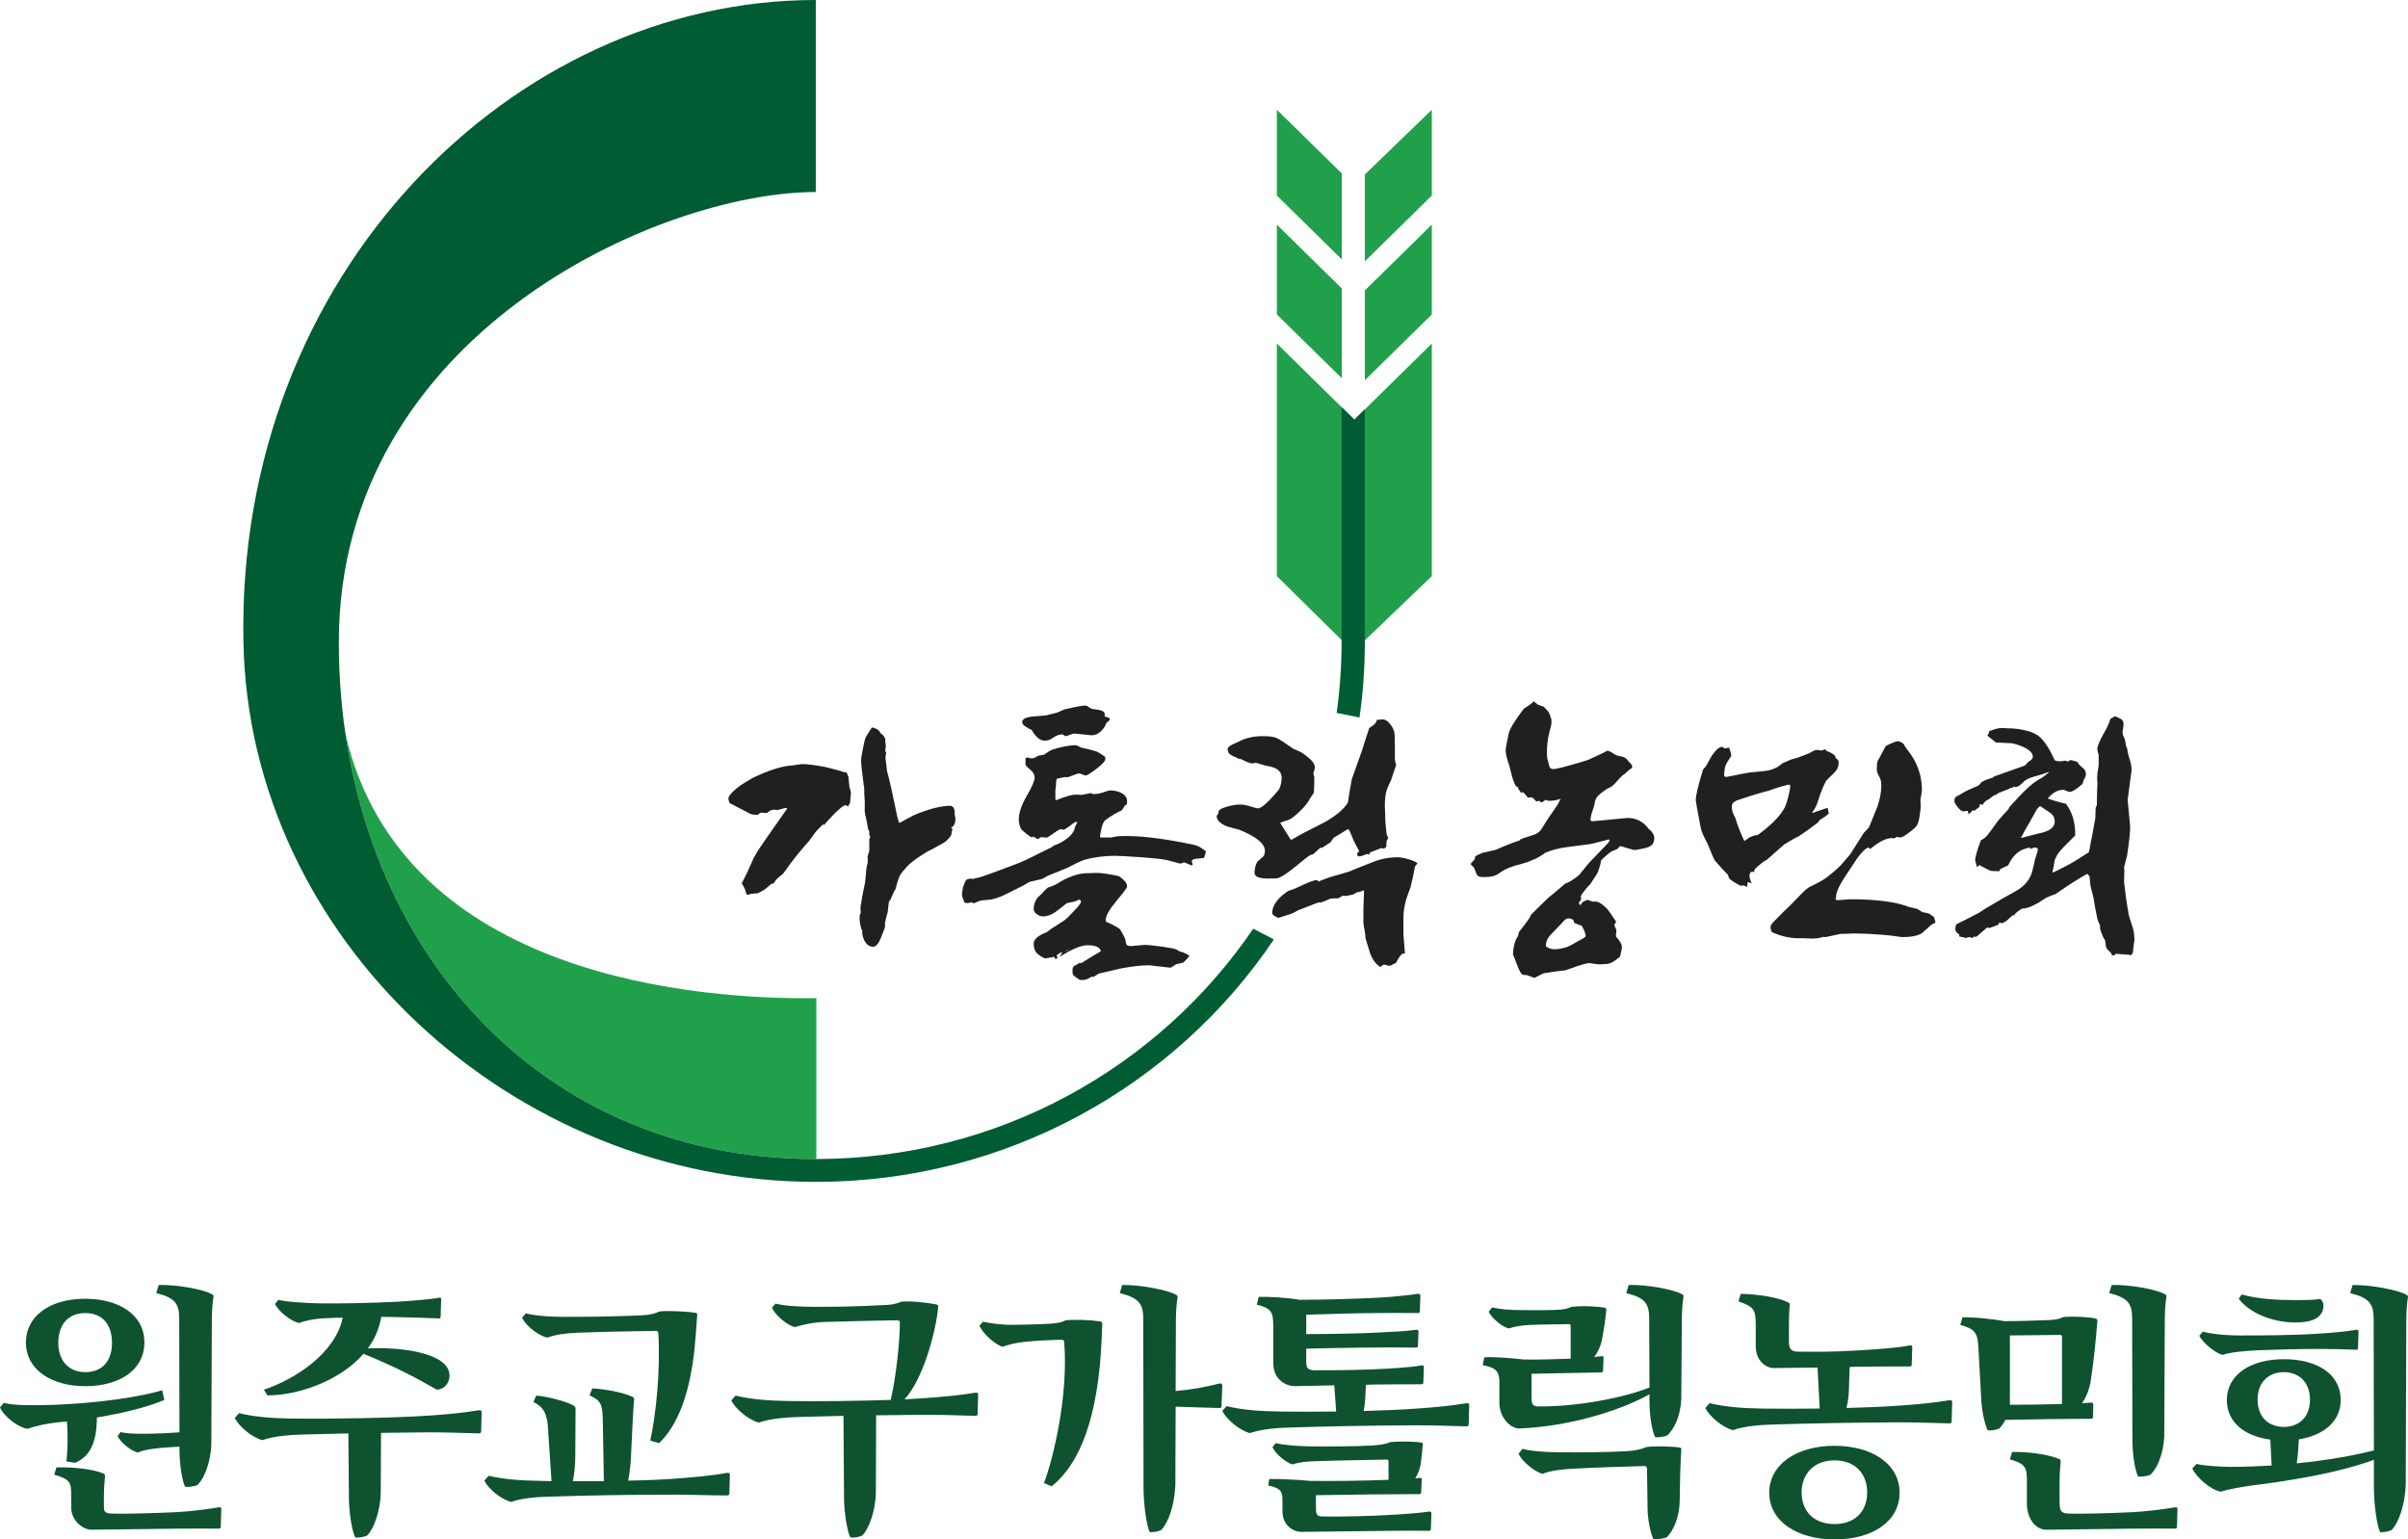 <?xml version="1.0" encoding="utf-8"?>
<!-- Generator: Adobe Illustrator 16.0.0, SVG Export Plug-In . SVG Version: 6.00 Build 0)  -->
<!DOCTYPE svg PUBLIC "-//W3C//DTD SVG 1.1//EN" "http://www.w3.org/Graphics/SVG/1.1/DTD/svg11.dtd">
<svg version="1.1" id="레이어_1" xmlns="http://www.w3.org/2000/svg" xmlns:xlink="http://www.w3.org/1999/xlink" x="0px"
	 y="0px" width="214.183px" height="136.944px" viewBox="0 0 214.183 136.944" enable-background="new 0 0 214.183 136.944"
	 xml:space="preserve">
<g>
	<g>
		<g>
			<path fill="#221F20" d="M84.982,72.798c0,0.45-0.13,0.714-0.382,0.801c0,0.058,0.035,0.079,0.106,0.079
				c0,0.144-0.036,0.349-0.106,0.616c-0.109,0.196-0.273,0.38-0.488,0.559c-0.072,0.071-0.459,0.292-1.166,0.67
				c-0.309,0.142-0.581,0.292-0.815,0.45c-0.833,0.518-1.395,0.98-1.687,1.39c-0.087,0.073-0.2,0.209-0.336,0.415
				c-0.136,0.203-0.284,0.631-0.446,1.294c-0.041,0.052-0.093,0.149-0.165,0.29c-0.072,0.145-0.171,0.365-0.299,0.668
				c-0.035,0.049-0.084,0.119-0.136,0.187c-0.018,0.195-0.053,0.509-0.106,0.933c-0.075,0.234-0.157,0.549-0.247,0.96
				c0.019,0.09,0.019,0.224,0,0.401c-0.124,0.318-0.252,0.639-0.376,0.963c-0.199,0.497-0.425,0.743-0.682,0.743
				c-0.329,0-0.588-0.194-0.788-0.583c-0.146-0.324-0.199-0.615-0.162-0.881c-0.016,0.068-0.063-0.029-0.138-0.293
				c-0.069-0.268-0.106-0.512-0.106-0.727c0-0.154,0.007-0.278,0.029-0.371c0.015-0.033,0.042-0.078,0.077-0.135
				c-0.035-0.315-0.035-0.549,0-0.689c0.075-0.535,0.201-1.208,0.381-2.027c0.021-0.177,0.049-0.447,0.082-0.799
				c0-0.184,0.03-0.41,0.079-0.699c0.059-0.119,0.086-0.299,0.086-0.533c0-0.229-0.021-0.31-0.056-0.238
				c0.056-0.121,0.121-0.313,0.187-0.561c0-0.07,0-0.419,0-1.039c0-0.02,0.017-0.049,0.045-0.093
				c0.025-0.044,0.039-0.089,0.039-0.122c0-0.018-0.014-0.047-0.039-0.092c-0.028-0.049-0.047-0.074-0.068-0.092
				c0.021,0.037,0.023-0.056,0.023-0.271c0-0.018-0.014-0.053-0.049-0.104c-0.038-0.055-0.056-0.09-0.056-0.107
				c-0.035-0.248-0.112-0.626-0.218-1.123c-0.07-0.244-0.1-0.502-0.082-0.771c0-0.424,0-0.631,0-0.615
				c-0.036-0.336-0.055-0.755-0.055-1.246c0-0.021-0.006-0.063-0.028-0.124c-0.019-0.063-0.023-0.112-0.023-0.151
				c-0.147-1.098-0.218-1.784-0.218-2.053c0-0.197,0.054-0.561,0.162-1.103c0.107-0.546,0.188-0.872,0.244-0.976
				c0.057-0.105,0.235-0.4,0.544-0.879c0.183,0.015,0.371,0.085,0.567,0.215c0.035,0.018,0.111,0.111,0.222,0.291
				c0.054,0.036,0.123,0.09,0.202,0.173c0.08,0.077,0.149,0.19,0.199,0.333c0.022,0.016,0.022,0.08,0,0.188l0.058,0.398
				c0,0.055-0.011,0.133-0.025,0.237c-0.017,0.113-0.032,0.193-0.032,0.245c0,0.016,0.016,0.041,0.044,0.074
				c0.025,0.039,0.042,0.064,0.042,0.084c0,0.035-0.017,0.119-0.042,0.254c-0.028,0.133-0.028,0.224-0.012,0.281
				c0.032,0.264,0.082,0.63,0.131,1.092c0.094,0.32,0.21,0.809,0.359,1.457c0.142,0.645,0.277,1.283,0.405,1.904
				c0.162,0.836,0.28,1.254,0.351,1.254c0.021,0,0.25-0.125,0.693-0.377c0.442-0.247,0.776-0.403,0.991-0.477
				c1.155-0.443,2.107-0.666,2.85-0.666c0.054,0,0.146,0.055,0.273,0.16c0.014,0.072,0.051,0.168,0.106,0.295
				c-0.017-0.056-0.023,0.003-0.023,0.188c0,0.051,0.012,0.141,0.038,0.265C84.969,72.711,84.982,72.781,84.982,72.798z
				 M75.695,70.563c0-0.146-0.023,0.114-0.079,0.77c0,0.109-0.074,0.25-0.22,0.428c-0.051-0.088-0.114-0.135-0.188-0.135
				c-0.161,0-0.521,0.287-1.085,0.855c-0.471,0.497-0.74,0.797-0.814,0.906l-0.082-0.056c-0.107,0.075-0.335,0.296-0.677,0.669
				c-0.128,0.197-0.331,0.471-0.6,0.826c-0.813,0.908-1.51,1.775-2.088,2.613c-0.129,0.197-0.252,0.338-0.368,0.415
				c-0.113,0.079-0.271,0.22-0.473,0.417c-0.056,0.087-0.128,0.189-0.221,0.318c-0.054,0.016-0.124,0.035-0.218,0.053
				c-0.107,0.107-0.294,0.264-0.566,0.48c-0.182,0.12-0.388,0.238-0.623,0.344c-0.146,0-0.368,0.021-0.651,0.057
				c-0.021,0-0.049,0.008-0.082,0.041c-0.041,0.023-0.072,0.035-0.107,0.035c-0.093,0-0.158-0.047-0.191-0.145
				c-0.037-0.098-0.072-0.227-0.111-0.384c-0.2-0.394-0.297-0.554-0.297-0.481c0,0.053,0.199-0.34,0.6-1.175
				c0.12-0.284,0.285-0.649,0.485-1.097c0.092-0.158,0.215-0.369,0.367-0.623c0.153-0.26,1.028-1.52,2.618-3.779
				c-0.042-0.035-0.091-0.051-0.161-0.051c-0.019,0-0.134,0.037-0.339,0.096c-0.209,0.061-0.319,0.092-0.341,0.092
				c-0.037,0-0.079,0-0.137,0c-0.07-0.016-0.117-0.029-0.134-0.029c-0.217,0-0.385,0.055-0.502,0.148
				c-0.118,0.1-0.193,0.15-0.232,0.15c-0.019,0-0.065,0-0.136,0c-0.091-0.021-0.153-0.028-0.188-0.028
				c-0.147,0-0.234,0.007-0.258,0.028c-0.025,0.018-0.1,0.07-0.202,0.158c-0.019,0-0.05,0-0.082,0c-0.235,0-0.41-0.018-0.518-0.056
				c-0.416-0.214-1.05-0.544-1.899-0.983c-0.075-0.201-0.109-0.33-0.109-0.401c0-0.16,0.16-0.392,0.487-0.696
				c0.272-0.249,0.504-0.429,0.695-0.545c0.188-0.113,0.499-0.307,0.934-0.574c1.395-0.675,2.533-1.047,3.421-1.12
				c0.089,0,0.293-0.026,0.6-0.081c0.25-0.035,0.395-0.051,0.436-0.051c0.359,0,0.846,0.051,1.464,0.156
				c0.396,0.053,0.774,0.138,1.137,0.241c0.891,0.234,1.267,0.347,1.143,0.347c0.035,0,0.07-0.006,0.107-0.024
				c0.035,0,0.063,0,0.08,0c0.037,0.089,0.093,0.221,0.167,0.397c0.017,0.234,0.055,0.563,0.105,0.988
				c0.021,0.017,0.044,0.094,0.082,0.229C75.677,70.436,75.695,70.525,75.695,70.563z"/>
			<path fill="#221F20" d="M95.18,84.401c-0.144,0.057-0.319,0.153-0.518,0.298C94.79,84.646,94.961,84.546,95.18,84.401z
				 M105.79,85.016c-0.071,0.147-0.254,0.351-0.541,0.615c-0.147,0.037-0.336,0.076-0.569,0.133c-0.054,0-0.154,0.049-0.301,0.161
				c-0.146,0.104-0.236,0.16-0.267,0.16c-0.041,0-0.353-0.038-0.939-0.107c-0.587-0.072-0.899-0.108-0.938-0.108
				c-0.343,0-0.693,0.016-1.058,0.056c-0.436,0.053-0.905,0.122-1.413,0.21c-0.433,0.104-1.083,0.26-1.953,0.454
				c-0.052,0-0.157,0.056-0.311,0.161c-0.156,0.105-0.241,0.16-0.259,0.16c-0.035,0-0.054-0.01-0.054-0.027h-0.055
				c-0.039,0-0.137,0.049-0.296,0.146c-0.166,0.098-0.341,0.146-0.519,0.146c-0.146,0-0.229,0-0.246,0
				c-0.234-0.124-0.444-0.275-0.623-0.453c-0.036-0.035-0.054-0.168-0.054-0.398c0-0.217,0.054-0.347,0.162-0.399
				c0.11-0.056,0.245-0.131,0.409-0.243c0.053,0,0.135-0.008,0.242-0.023c0.379-0.248,0.95-0.596,1.711-1.04
				c-0.07-0.356-0.474-0.533-1.199-0.533c-0.559,0-1.382,0.345-2.469,1.038c0.058-0.09,0.138-0.23,0.251-0.424
				c-0.165,0.031-0.341,0.131-0.518,0.293c-0.019,0.035,0.005,0.086,0.079,0.156c0,0.107-0.074,0.164-0.219,0.164
				c0-0.022-0.002-0.057-0.012-0.106c-0.012-0.058-0.044-0.083-0.096-0.083c-0.035,0-0.156,0.02-0.364,0.066
				c-0.21,0.045-0.329,0.066-0.369,0.066c-0.107,0-0.313-0.107-0.61-0.32c-0.301-0.213-0.449-0.541-0.449-0.989
				c0-0.388,0.383-0.726,1.142-1.015c0.124-0.086,0.308-0.218,0.542-0.393c0.217-0.127,0.553-0.342,1.008-0.645
				c0.124-0.07,0.388-0.316,0.788-0.746c0.483-0.497,0.73-0.81,0.73-0.935c0-0.12-0.083-0.185-0.247-0.185
				c0.059,0-0.033,0.049-0.271,0.158c-0.178,0.037-0.434,0.093-0.759,0.159c-0.182,0.161-0.482,0.397-0.894,0.71
				c-0.418,0.309-0.823,0.464-1.223,0.464c-0.18,0-0.364-0.062-0.544-0.198c-0.18-0.133-0.273-0.292-0.273-0.468
				c0-0.374,0.12-0.714,0.354-1.012c0.107-0.091,0.254-0.226,0.436-0.401c0.075-0.124,0.229-0.286,0.46-0.478
				c0.146-0.042,0.38-0.129,0.709-0.271c1.1-0.711,2.077-1.048,2.934-1.014c0.069,0,0.206-0.008,0.404-0.023c0.2,0,0.317,0,0.354,0
				c0.378,0,0.994,0.089,1.847,0.265c0.128,0.032,0.316,0.177,0.568,0.427c0.164,0.162,0.243,0.338,0.243,0.532
				c0,0.088-0.314,0.511-0.947,1.269c-0.635,0.755-0.952,1.317-0.952,1.693c0,0.105,0.028,0.168,0.082,0.186
				c0.269,0.093,0.651,0.285,1.139,0.592c0.072,0.066,0.219,0.313,0.436,0.741c0.055,0.089,0.108,0.298,0.164,0.615
				c0.037,0.127,0.189,0.188,0.46,0.188c0.037,0,0.23-0.021,0.583-0.057c0.353-0.033,0.548-0.049,0.583-0.049
				c0.271,0,0.772,0.049,1.496,0.146s1.165,0.183,1.33,0.254c0.07,0.048,0.18,0.116,0.322,0.188
				C105.17,84.679,105.449,84.801,105.79,85.016z M98.706,64.047c-0.075,0.075-0.175,0.164-0.296,0.27
				c-0.04,0.068-0.092,0.184-0.164,0.345c-0.326,0.496-0.716,0.747-1.167,0.747c-0.036,0-0.3-0.025-0.776-0.08
				c-0.479-0.053-0.735-0.079-0.772-0.079c-0.035,0-0.156,0.041-0.364,0.12c-0.21,0.078-0.334,0.118-0.369,0.118
				c-0.036,0-0.088-0.023-0.16-0.079c-0.075-0.052-0.129-0.08-0.163-0.08c-0.257,0-0.539,0.107-0.845,0.318
				c-0.196,0.162-0.435,0.24-0.705,0.24c-0.415,0-0.806-0.318-1.167-0.959c-0.109-0.032-0.275-0.124-0.504-0.267
				c-0.224-0.139-0.336-0.282-0.336-0.425c0-0.283,0.359-0.457,1.083-0.51c0.724-0.051,1.087-0.082,1.087-0.091
				c0-0.012,0.299-0.089,0.898-0.227c0.146-0.071,0.369-0.169,0.677-0.294c0.959-0.232,1.575-0.348,1.846-0.348
				c0.107,0,0.21,0.037,0.296,0.108c0.092,0.069,0.192,0.13,0.304,0.186c0.017,0,0.217,0.026,0.595,0.082
				c0.271,0.05,0.439,0.13,0.5,0.224c0.063,0.101,0.079,0.22,0.044,0.359c0.089,0.037,0.243,0.09,0.46,0.161V64.047z
				 M107.258,75.734c0,0.089-0.054,0.279-0.165,0.584c-0.252,0.02-0.551,0.059-0.894,0.107c-0.054,0.015-0.124,0.07-0.217,0.16
				c0-0.02,0.029,0.063,0.081,0.238c0.035,0.109,0.021,0.162-0.052,0.162c-0.035,0-0.151-0.044-0.345-0.135
				c-0.188-0.086-0.297-0.131-0.337-0.131c-0.036,0-0.095,0.016-0.175,0.055c-0.083,0.035-0.144,0.049-0.173,0.049
				c-0.022,0-0.221-0.049-0.604-0.158c-0.432-0.127-0.742-0.193-0.922-0.213c-0.107-0.033-0.73-0.099-1.872-0.189
				c-1.231-0.086-2.034-0.133-2.419-0.133c-0.937,0-1.835,0.118-2.684,0.348c-0.29,0.093-0.823,0.34-1.604,0.747
				c-0.382,0.161-0.951,0.394-1.71,0.695c-0.107,0.071-0.264,0.162-0.464,0.268l-1.137,0.264c-0.127,0.072-0.309,0.181-0.546,0.321
				c-0.504,0.25-1.021,0.512-1.545,0.773c-0.6,0.302-1.142,0.473-1.627,0.508c-0.311,0.018-0.548,0.045-0.705,0.078
				c-0.054,0.02-0.149,0.059-0.276,0.119c-0.125,0.063-0.206,0.095-0.243,0.095c-0.035,0-0.075-0.012-0.121-0.04
				c-0.048-0.026-0.085-0.037-0.12-0.037c-0.036,0-0.093,0.011-0.165,0.037c-0.07,0.028-0.138,0.04-0.188,0.04
				c0.051,0-0.026-0.017-0.245-0.055c-0.021-0.067-0.061-0.187-0.124-0.343c-0.063-0.162-0.092-0.26-0.092-0.295
				c0-0.178,0.023-0.42,0.08-0.719c0.054-0.127,0.126-0.303,0.219-0.535c0.052-0.162,0.241-0.241,0.57-0.241
				c0.035,0,0.053,0.013,0.053,0.029s0.013,0.026,0.054,0.026c-0.106,0,0.07-0.056,0.546-0.162c0.248-0.053,1.335-0.441,3.256-1.174
				c0.522-0.192,1.246-0.53,2.17-1.012c0.474-0.232,0.823-0.399,1.057-0.513c0.04-0.028,0.084-0.079,0.141-0.131
				c0.411-0.121,0.801-0.327,1.164-0.612c0.451-0.332,0.698-0.684,0.733-1.037c0.056-0.106,0.126-0.252,0.215-0.426
				c-0.019-0.02-0.062-0.029-0.132-0.029c-0.058,0-0.232,0.115-0.529,0.346c-0.303,0.232-0.497,0.348-0.586,0.348
				c-0.035,0-0.069-0.012-0.096-0.025c-0.023-0.021-0.058-0.029-0.095-0.029c-0.108,0-0.337,0.125-0.675,0.371
				c-0.183,0.124-0.364,0.252-0.546,0.375c-0.017,0-0.101,0-0.245,0c-0.037,0-0.091-0.007-0.161-0.025c-0.074,0-0.129,0-0.159,0
				c-0.039,0-0.093,0.025-0.153,0.08c-0.063,0.054-0.114,0.082-0.151,0.082c-0.033,0-0.099-0.039-0.188-0.109
				c-0.095-0.072-0.153-0.105-0.193-0.105c-0.03,0-0.056,0.008-0.067,0.027c-0.008,0.018-0.032,0.025-0.067,0.025
				c-0.07,0-0.236-0.107-0.502-0.32c-0.259-0.215-0.411-0.346-0.45-0.4c-0.143-0.283-0.213-0.566-0.213-0.853
				c0-0.583,0.235-1.286,0.705-2.097c0.471-0.805,0.704-1.352,0.704-1.639c0-0.266-0.133-0.507-0.405-0.721
				c-0.271-0.211-0.406-0.363-0.406-0.45v-0.538c0.07-0.053,0.124-0.079,0.159-0.079c0.041,0,0.091,0.015,0.165,0.044
				c0.075,0.023,0.126,0.035,0.161,0.035c0.187,0,0.333-0.035,0.45-0.119c0.117-0.08,0.194-0.121,0.23-0.121
				c0.107-0.018,0.26-0.041,0.463-0.078c0.126-0.09,0.317-0.213,0.566-0.371c0.109-0.057,0.257-0.11,0.435-0.16
				c0.765-0.217,1.374-0.322,1.85-0.322c0.035,0,0.117,0.032,0.255,0.105c0.136,0.07,0.238,0.117,0.313,0.133
				c0.287,0.053,0.69,0.152,1.195,0.295c0.161,0.051,0.408,0.199,0.732,0.424c0.091,0.058,0.135,0.136,0.135,0.246
				c0,0.193-0.261,0.492-0.788,0.889c-0.522,0.4-0.848,0.605-0.973,0.605c-0.038,0-0.138-0.033-0.302-0.102
				c-0.161-0.057-0.261-0.086-0.296-0.086c-0.037,0-0.211,0.053-0.518,0.17c-0.307,0.115-0.479,0.176-0.515,0.176
				c-0.037,0-0.061,0-0.083,0c-0.02-0.021-0.043-0.025-0.082-0.025c-0.037,0-0.145,0.02-0.324,0.063
				c-0.182,0.05-0.319,0.07-0.406,0.07c-0.072,0.055-0.111,0.25-0.111,0.585c0,0.035-0.008,0.116-0.024,0.241
				c-0.022,0.121-0.029,0.195-0.029,0.214v0.826c0.022,0.036,0.054,0.052,0.111,0.052c0.775-0.314,1.337-0.479,1.683-0.479
				c0.033,0,0.128,0,0.271,0c0.146,0.018,0.224,0.023,0.242,0.023c0.038,0,0.173-0.023,0.407-0.076
				c0.235-0.057,0.371-0.084,0.408-0.084c0.019,0,0.058,0.016,0.123,0.042c0.061,0.028,0.104,0.042,0.122,0.042
				c0.326,0,0.629-0.057,0.911-0.162c0.276-0.104,0.493-0.161,0.635-0.161c0.364,0,0.696,0.086,1.006,0.255
				c0.306,0.17,0.46,0.406,0.46,0.707c0,0.161-0.019,0.257-0.052,0.293c-0.095,0.035-0.177,0.123-0.244,0.254
				c-0.074,0.135-0.147,0.227-0.218,0.281c-0.363,0.145-0.855,0.438-1.467,0.881c-0.126,0.162-0.22,0.375-0.285,0.65
				c-0.063,0.279-0.114,0.539-0.151,0.789c0,0.018,0.022,0.045,0.058,0.078c0.089,0,0.388,0,0.894,0
				c0.018,0,0.108-0.019,0.271-0.051c0.165-0.035,0.294-0.057,0.39-0.066c0.104-0.01,0.373-0.016,0.805-0.016
				c1.468,0,3.438,0.261,5.918,0.773C106.517,75.219,106.876,75.412,107.258,75.734z"/>
			<path fill="#221F20" d="M126.078,76.798c0,0.017-0.073,0.106-0.216,0.266c-0.095,0.552-0.229,1.181-0.41,1.896
				c-0.07,0.212-0.185,0.529-0.35,0.957c-0.181,0.607-0.273,1.185-0.273,1.732v1.498c0-0.035,0.047,0.523,0.135,1.68
				c-0.144,0-0.226,0.01-0.244,0.024c-0.196,0.177-0.379,0.444-0.544,0.8c-0.341,0.18-0.541,0.27-0.595,0.27
				c-0.035,0-0.11-0.015-0.218-0.053c-0.111-0.037-0.18-0.056-0.219-0.056c-0.122,0-0.243,0.071-0.351,0.214
				c-0.382-0.214-0.688-0.613-0.919-1.199c-0.133-0.448-0.267-0.889-0.411-1.332c0-0.183-0.032-0.439-0.095-0.773
				c-0.063-0.342-0.099-0.535-0.099-0.589v-1.278c0.04-0.895,0.056-1.443,0.056-1.659c-0.197,0.091-0.413,0.153-0.648,0.188
				c-0.072,0.051-0.182,0.117-0.327,0.188c-0.38,0.09-0.615,0.133-0.706,0.133c-0.037,0-0.065-0.01-0.082-0.026
				c-0.019,0-0.044,0-0.079,0c-0.04,0-0.112,0.034-0.233,0.105c-0.117,0.073-0.205,0.116-0.259,0.134
				c-0.126-0.018-0.341-0.006-0.647,0.024c-0.165,0.073-0.427,0.183-0.788,0.323c-0.089,0-0.2,0.008-0.327,0.027
				c-0.723,0.283-1.322,0.514-1.792,0.695c-0.107,0.07-0.286,0.162-0.543,0.291c-0.794,0.249-1.177,0.371-1.142,0.371
				c-0.07,0-0.187-0.045-0.353-0.145c-0.158-0.1-0.24-0.191-0.24-0.282c0-0.302,0.096-0.603,0.295-0.907
				c0.2-0.301,0.457-0.566,0.763-0.799c0.235-0.192,0.437-0.308,0.606-0.345c0.177-0.036,0.571-0.207,1.183-0.507
				c0.544-0.25,0.934-0.377,1.17-0.377c0.018,0,0.029,0.025,0.039,0.069c0.008,0.044,0.063,0.067,0.149,0.067
				c-0.124,0,0.164-0.126,0.87-0.375c0.397-0.107,0.974-0.277,1.736-0.504c0.472-0.2,1.201-0.494,2.198-0.879
				c0.688-0.271,1.402-0.405,2.147-0.405c0.251,0,0.582,0.063,1.003,0.188C125.732,76.572,125.989,76.692,126.078,76.798z
				 M124.176,68.072l-0.46,1.363c-0.089,0.158-0.203,0.412-0.341,0.76c-0.133,0.343-0.2,0.858-0.2,1.533
				c0-0.159,0.017,0.318,0.054,1.44c0.019,0.192,0.058,0.544,0.105,1.038c0,0.02,0.025,0.072,0.072,0.164
				c0.044,0.088,0.064,0.15,0.064,0.183c0,0.038-0.021,0.081-0.064,0.134c-0.047,0.053-0.072,0.099-0.072,0.134
				c0,0.104-0.006,0.27-0.028,0.481c-0.054,0.123-0.149,0.186-0.295,0.186c-0.034,0-0.06-0.01-0.069-0.027
				c-0.009-0.017-0.03-0.025-0.067-0.025l-1.031,0.399c-0.015,0.017-0.024,0.087-0.024,0.212c-0.076-0.051-0.128-0.079-0.163-0.079
				s-0.156,0.036-0.354,0.11c-0.2,0.068-0.317,0.104-0.353,0.104c-0.165,0-0.247-0.074-0.247-0.214c0-0.036,0.035-0.083,0.099-0.145
				c0.061-0.065,0.095-0.11,0.095-0.145c0,0.052-0.175-0.263-0.516-0.94c-0.056-0.174-0.173-0.459-0.353-0.848
				c-0.056-0.092-0.102-0.137-0.138-0.137c-0.016,0-0.452,0.268-1.302,0.8c-0.039,0.091-0.118,0.218-0.243,0.372
				c-0.51,0.341-0.77,0.51-0.788,0.51c-0.039,0-0.058-0.01-0.058-0.031h-0.052l-0.649,0.59c-0.074,0-0.165,0.029-0.274,0.084
				c-0.107,0.05-0.596,0.432-1.464,1.146c-0.6,0.479-1.052,0.771-1.357,0.881c-0.091,0.033-0.39,0.048-0.895,0.048
				c-0.812,0-1.222-0.165-1.222-0.505c0-0.353,0.081-0.684,0.242-0.982c0.126-0.112,0.306-0.271,0.541-0.484
				c0.092-0.104,0.138-0.277,0.138-0.503c0-0.626-0.756-1.247-2.281-1.87c-0.357-0.092-0.722-0.186-1.084-0.294
				c-0.617-0.249-0.924-0.563-0.924-0.934c0-0.019,0.028-0.059,0.08-0.12c0.059-0.063,0.082-0.112,0.082-0.145
				c-0.055-0.219,0.197-0.402,0.762-0.559c0.451-0.129,0.841-0.188,1.168-0.188c0.252,0,0.558,0.054,0.923,0.171
				c0.364,0.117,0.577,0.172,0.651,0.172c0.32,0,0.947-0.56,1.869-1.678c0.164-0.303,0.247-0.65,0.247-1.044
				c0-0.565-0.41-0.915-1.222-1.042c-0.124-0.016-0.334-0.067-0.611-0.16c-0.281-0.084-0.437-0.133-0.472-0.133
				c-0.04,0-0.079,0.012-0.122,0.028c-0.051,0.021-0.088,0.028-0.125,0.028c-0.199,0-0.439-0.072-0.717-0.215
				c-0.282-0.142-0.443-0.213-0.479-0.213s-0.044,0-0.027,0c0,0.016-0.017,0.029-0.052,0.029c0.017,0-0.075-0.056-0.273-0.162
				c-0.107-0.019-0.25-0.085-0.432-0.198c-0.184-0.115-0.273-0.29-0.273-0.521c0-0.126,0.152-0.267,0.463-0.425
				c0.16-0.074,0.324-0.145,0.487-0.218c0.633-0.337,1.356-0.503,2.173-0.503c0.578,0,0.994,0.054,1.248,0.172
				c0.254,0.116,0.74,0.432,1.463,0.947c0.185,0.073,0.418,0.175,0.707,0.321c0.381,0.249,0.68,0.481,0.896,0.704
				c0.219,0.222,0.324,0.441,0.324,0.653c0,0.038-0.021,0.121-0.063,0.253c-0.049,0.135-0.072,0.229-0.072,0.283
				c0,0.031,0.015,0.087,0.043,0.161c0.029,0.067,0.041,0.122,0.041,0.155c0,0.752-0.019,1.222-0.054,1.418
				c-0.074,0.105-0.175,0.246-0.301,0.427c-0.18,0.371-0.479,0.759-0.896,1.156c-0.417,0.405-0.749,0.666-1.005,0.788
				c-0.183,0.053-0.441,0.146-0.784,0.267c0.2,0.306,0.487,0.769,0.865,1.386c0.057,0.092,0.104,0.135,0.136,0.135
				c-0.017,0,0.327-0.191,1.029-0.585c0.655-0.339,1.316-0.677,1.985-1.013c0.957-0.553,1.629-1.122,2.009-1.707
				c0.072-0.537,0.189-1.236,0.354-2.109c0.2-0.568,0.499-1.403,0.894-2.507c0.107-0.374,0.328-1.05,0.653-2.026
				c0.128-0.088,0.257-0.178,0.38-0.267c0.215-0.182,0.308-0.329,0.272-0.452c0.07,0,0.178-0.012,0.315-0.027
				c0.133-0.021,0.208-0.027,0.227-0.027c0.2,0,0.405,0.118,0.609,0.359c0.212,0.238,0.352,0.49,0.424,0.764
				c0.035,0.154,0.054,0.547,0.054,1.168v1.309c0,0.037,0.017,0.117,0.052,0.239C124.162,67.956,124.176,68.037,124.176,68.072z"/>
			<path fill="#221F20" d="M141.037,83.276c0-0.146-0.051-0.324-0.151-0.55c-0.101-0.225-0.187-0.362-0.259-0.414
				c-0.07,0-0.147-0.016-0.218-0.051c-0.074-0.037-0.195-0.093-0.382-0.162c-0.013-0.053-0.042-0.135-0.077-0.242
				c-0.11-0.105-0.264-0.16-0.463-0.16c-0.111,0-0.226,0.062-0.352,0.188c-0.29,0.306-0.69,0.721-1.195,1.255
				c-0.31,0.32-0.454,0.666-0.436,1.041c0.219,0.176,0.482,0.264,0.788,0.264c0.308,0,0.677-0.072,1.113-0.209
				c0.109-0.035,0.443-0.218,1.003-0.537C140.825,83.487,141.037,83.344,141.037,83.276z M147.142,74.497
				c0,0.282-0.063,0.5-0.189,0.642c-0.125,0.137-0.353,0.247-0.681,0.319c-0.483,0.106-0.796,0.157-0.92,0.157
				c-0.035,0-0.24-0.057-0.611-0.171c-0.369-0.118-0.574-0.174-0.611-0.174c-0.035,0-0.088,0.043-0.151,0.12
				c-0.061,0.083-0.11,0.129-0.147,0.148c-0.109,0.035-0.263,0.096-0.459,0.182c-0.257,0.164-0.574,0.43-0.95,0.805
				c-0.042,0.25-0.13,0.588-0.275,1.014c-0.016,0.072-0.25,0.443-0.702,1.119c-0.238,0.217-0.521,0.562-0.842,1.042
				c0.016,0.069,0.025,0.181,0.025,0.347c-0.019,0.018-0.057,0.066-0.119,0.145c-0.067,0.08-0.099,0.139-0.099,0.174
				c0-0.073,0.055-0.007,0.166,0.186c0.033-0.105,0.117-0.221,0.242-0.346c0.22-0.105,0.381-0.158,0.491-0.158
				c-0.11,0,0.007,0.053,0.354,0.158c0.105-0.018,0.26-0.01,0.46,0.026c0.287,0.127,0.576,0.35,0.868,0.669
				c0.054,0.051,0.306,0.415,0.759,1.092c-0.105,0.177-0.164,0.275-0.164,0.293c0,0.041,0.026,0.107,0.085,0.215
				c0.051,0.106,0.09,0.186,0.103,0.238c-0.013,0.123-0.031,0.313-0.052,0.559c0.361,0.379,0.541,0.707,0.541,0.993
				c0,0.035-0.019,0.155-0.065,0.356c-0.042,0.204-0.076,0.354-0.096,0.441c-0.489,0.445-0.909,0.666-1.246,0.666
				c-0.039,0-0.165,0.01-0.38,0.026c-0.22,0-0.338,0-0.353,0c-0.042,0-0.161-0.017-0.368-0.05c-0.21-0.037-0.332-0.057-0.367-0.057
				c-0.182,0-0.569,0.096-1.166,0.294l-0.98,0.348c-0.434,0.036-1.075,0.123-1.927,0.265c-0.07,0.023-0.231,0.094-0.472,0.229
				c-0.247,0.131-0.383,0.197-0.423,0.197c0.11,0-0.1-0.09-0.622-0.262c-0.073,0-0.183-0.012-0.329-0.027
				c-0.145-0.023-0.313-0.305-0.517-0.854c-0.249-0.657-0.378-0.971-0.378-0.936c0-0.41,0.082-0.854,0.248-1.334
				c0.034-0.055,0.081-0.133,0.145-0.239c0.065-0.108,0.106-0.247,0.123-0.423c0.364-0.449,0.688-0.885,0.979-1.311
				c0.021-0.071,0.051-0.155,0.106-0.24c0.362-0.374,0.88-0.883,1.55-1.523c0.359-0.287,0.858-0.702,1.491-1.252
				c0.129-0.035,0.289-0.115,0.485-0.229c0.203-0.113,0.458-0.294,0.764-0.546c0.182-0.23,0.459-0.576,0.845-1.042
				c0.377-0.391,0.954-0.992,1.735-1.813c0.089-0.109,0.134-0.197,0.134-0.268c-0.017-0.018-0.057-0.025-0.11-0.025
				c-0.012,0-0.242,0.057-0.675,0.174c-0.436,0.119-0.753,0.191-0.949,0.228c-0.035,0-0.709,0.087-2.01,0.266
				c-0.741,0.09-1.404,0.259-1.985,0.507c-0.088,0.07-0.243,0.18-0.472,0.32c-0.228,0.141-0.593,0.313-1.101,0.509
				c-0.399,0.124-0.796,0.238-1.192,0.343c-0.563,0.179-0.994,0.386-1.308,0.628c-0.306,0.241-0.713,0.363-1.22,0.363h-0.269
				c-0.291,0-0.467-0.07-0.53-0.215c-0.066-0.146-0.148-0.356-0.259-0.641c-0.182-0.14-0.271-0.24-0.271-0.293
				c0-0.071,0.07-0.164,0.206-0.28c0.131-0.115,0.19-0.254,0.175-0.414c0.143-0.09,0.371-0.194,0.679-0.32
				c0.269-0.052,0.661-0.143,1.169-0.268c0.887-0.391,1.589-0.666,2.114-0.826c0.019-0.015,0.044-0.055,0.082-0.107
				c0.13-0.055,0.303-0.115,0.529-0.186c0.227-0.072,0.448-0.143,0.667-0.218c0.288-0.103,0.498-0.258,0.633-0.464
				c0.138-0.206,0.343-0.529,0.613-0.973c0.181-0.248,0.465-0.658,0.84-1.225c0.075-0.129,0.174-0.314,0.3-0.564
				c0.089,0,0.005,0.035-0.255,0.108c-0.264,0.072-0.551,0.104-0.856,0.104c-0.019,0-0.058-0.01-0.112-0.038
				c-0.051-0.028-0.098-0.038-0.133-0.038s-0.096,0.035-0.177,0.105c-0.082,0.071-0.141,0.104-0.178,0.104
				c-0.035,0-0.082-0.021-0.135-0.066c-0.059-0.043-0.101-0.066-0.134-0.066c-0.039,0-0.065,0.01-0.082,0.029
				c-0.021,0.018-0.048,0.027-0.083,0.027c-0.056,0-0.124-0.063-0.218-0.188c-0.089-0.124-0.197-0.185-0.322-0.185
				c-0.037,0-0.074,0.008-0.109,0.023c-0.039,0-0.074,0-0.109,0s-0.119-0.076-0.243-0.238c-0.128-0.16-0.209-0.237-0.245-0.237
				c-0.041,0-0.083,0.023-0.137,0.077c-0.019-0.036-0.065-0.106-0.147-0.214s-0.128-0.185-0.128-0.24
				c0-0.017,0.014-0.034,0.03-0.052c-0.032,0-0.096-0.021-0.176-0.07c-0.083-0.041-0.202-0.305-0.365-0.784
				c-0.059-0.251-0.147-0.604-0.27-1.066c-0.219-0.603-0.331-1.078-0.331-1.418c0-0.124,0.091-0.61,0.277-1.467
				c0.089-0.403,0.54-1.144,1.354-2.211c0.234-0.127,0.537-0.337,0.898-0.638c0.07,0.086,0.198,0.193,0.379,0.316
				c0.103,0.037,0.272,0.09,0.485,0.162c0.035,0.032,0.095,0.096,0.165,0.186c0.182,0.16,0.297,0.32,0.353,0.479
				c0.052,0.159,0.109,0.321,0.163,0.48c0,0.018,0,0.146,0,0.373c0,0.037-0.064,0.293-0.188,0.772
				c-0.146,0.556-0.218,1.204-0.218,1.95c0,0.196,0.035,0.412,0.107,0.639c0.035,0.144,0.075,0.291,0.122,0.443
				c0.046,0.148,0.16,0.227,0.343,0.227c0.198,0,0.764-0.132,1.705-0.402c0.814-0.229,1.289-0.375,1.41-0.428
				c1.199-0.533,1.733-0.797,1.604-0.797c0.2,0,0.389,0.07,0.574,0.211c0.179,0.143,0.391,0.229,0.636,0.267
				c0.243,0.037,0.441,0.115,0.582,0.241c0.088,0.123,0.257,0.31,0.492,0.559v0.268c-0.073,0.016-0.161,0.071-0.259,0.161
				c-0.099,0.089-0.24,0.212-0.423,0.371c-0.146,0.071-0.364,0.286-0.667,0.641c-0.295,0.358-0.582,0.571-0.853,0.644
				c-0.125,0.09-0.299,0.209-0.513,0.371c-0.369,0.268-0.564,0.559-0.6,0.881c-0.017,0.159-0.084,0.402-0.205,0.735
				c-0.117,0.329-0.173,0.604-0.173,0.837c0.035,0.056,0.106,0.08,0.214,0.08c0.035,0,0.547-0.045,1.535-0.146
				c0.987-0.092,1.497-0.145,1.533-0.145c0.797,0,1.42,0.322,1.874,0.957c0.07,0.057,0.161,0.135,0.271,0.242
				C147.064,74.191,147.142,74.371,147.142,74.497z"/>
			<path fill="#221F20" d="M172.14,81.996c0,0.075-0.014,0.116-0.049,0.136c-0.13-0.02-0.381,0.169-0.765,0.559
				c-0.035,0.023-0.077,0.048-0.134,0.084c-0.257,0.387-0.922,0.586-2.011,0.586c-0.036,0-0.176-0.017-0.418-0.056
				c-0.245-0.041-0.435-0.059-0.559-0.078c-1.282-0.127-2.426-0.188-3.42-0.188c-0.105,0-0.299,0.009-0.565,0.028
				c-0.275,0-0.429,0-0.467,0c-0.036,0-0.261,0.049-0.679,0.146c-0.415,0.096-0.639,0.147-0.677,0.147c-0.035,0-0.074,0-0.111,0
				c-0.035-0.017-0.07-0.028-0.105-0.028c0.091,0-0.028,0.031-0.353,0.104c-0.163,0.037-0.406,0.058-0.735,0.058
				c-0.036,0-0.224-0.009-0.569-0.029c-0.342,0-0.534,0-0.569,0c-0.725,0-1.486-0.168-2.279-0.51
				c-0.129-0.05-0.191-0.234-0.191-0.559c0-0.09,0.166-0.293,0.49-0.613c0.165-0.156,0.395-0.398,0.705-0.715
				c0.287-0.254,0.805-0.769,1.547-1.551c0.345-0.358,0.628-0.582,0.855-0.683c0.227-0.097,0.528-0.249,0.908-0.465
				c0.22-0.106,0.553-0.35,1.008-0.733c0.453-0.379,0.761-0.678,0.936-0.893c0.173-0.213,0.384-0.465,0.635-0.744
				c0.29-0.465,0.7-1.106,1.223-1.927c0.124-0.104,0.278-0.274,0.465-0.508c0.248-0.603,0.492-1.207,0.733-1.808
				c0.232-0.678,0.348-1.322,0.348-1.924c0-0.283-0.065-0.541-0.199-0.773c-0.14-0.232-0.205-0.433-0.205-0.611
				c0-0.393,0.027-0.644,0.08-0.746c0.165-0.289,0.396-0.721,0.706-1.311c0.017-0.036,0.176-0.119,0.472-0.251
				c0.301-0.134,0.494-0.202,0.586-0.202c0.165,0,0.343,0.078,0.541,0.24c0.054,0.123,0.159,0.283,0.303,0.48
				c0.881,1.066,1.328,2.283,1.328,3.652c0,0.035-0.019,0.164-0.056,0.389c-0.035,0.223-0.063,0.379-0.081,0.469
				c0.018,0.141,0.029,0.362,0.029,0.666c-0.035,0.267-0.072,0.54-0.107,0.826c-0.056,0.355-0.133,0.605-0.233,0.76
				c-0.096,0.152-0.312,0.352-0.637,0.6c-0.403,0.32-0.698,0.482-0.896,0.482c-0.036,0-0.067-0.013-0.091-0.025
				c-0.032-0.02-0.063-0.031-0.1-0.031c-0.052,0-0.112,0.023-0.175,0.07c-0.061,0.041-0.114,0.061-0.152,0.061
				c-0.035,0-0.061,0-0.079,0c-0.021-0.014-0.045-0.024-0.082-0.024c-0.452,0-1.003,0.249-1.658,0.749l-0.269,0.217
				c-0.037,0-0.065-0.021-0.084-0.059c-0.015-0.032-0.043-0.053-0.079-0.053c-0.164,0-0.407,0.197-0.731,0.592
				c-0.239,0.279-0.389,0.496-0.464,0.637c-0.322,0.482-0.65,0.969-0.974,1.469c-0.419,0.658-0.655,1.161-0.707,1.518
				c0,0.088-0.018,0.226-0.058,0.402c0.058,0.033,0.13,0.053,0.219,0.053c0.035,0,0.211-0.014,0.528-0.041
				c0.317-0.025,0.494-0.039,0.534-0.039c2.368,0,4.125,0.233,5.262,0.691c0.161,0.035,0.398,0.09,0.711,0.164
				c0.104,0.069,0.269,0.171,0.481,0.291c0.147,0.018,0.346,0.063,0.598,0.133c0.095,0.07,0.24,0.182,0.437,0.32
				c0,0.038,0.016,0.1,0.058,0.203C172.126,81.895,172.14,81.965,172.14,81.996z M159.224,70.074v-0.269h-0.165
				c-0.596,0.142-1.176,0.321-1.736,0.535c-0.543,0.124-1.484,0.407-2.823,0.858c-0.308,0.117-0.46,0.297-0.46,0.529
				c0,0.215,0.023,0.393,0.079,0.53c0.052,0.146,0.136,0.322,0.245,0.536c0.147,0.533,0.406,1.211,0.787,2.026
				c0.126-0.085,0.289-0.204,0.487-0.343c0.109-0.035,0.255-0.092,0.432-0.161c0.093,0,0.193-0.019,0.304-0.056
				c1.083-0.8,1.836-1.539,2.251-2.215c0.164-0.248,0.307-0.639,0.435-1.17C159.168,70.448,159.224,70.18,159.224,70.074z
				 M163.541,67.884c0,0.306-0.126,0.582-0.368,0.832c-0.247,0.251-0.492,0.498-0.75,0.743c-0.289,0.572-0.513,1.129-0.677,1.682
				c-0.128,0.445-0.316,0.826-0.569,1.146c0.019,0.018,0.054,0.029,0.11,0.029c-0.092,0,0.331-0.149,1.274-0.455
				c0.019,0.105,0.056,0.276,0.106,0.508c-0.217,0.197-0.487,0.391-0.814,0.583c-0.032,0.058-0.096,0.14-0.188,0.243
				c-0.361,0.284-0.907,0.676-1.629,1.176c-0.343,0.156-0.788,0.406-1.328,0.744c-0.343,0.305-0.86,0.755-1.547,1.361
				c-0.311,0.16-0.664,0.438-1.062,0.825c-0.072,0.198-0.117,0.298-0.138,0.298c-0.03,0-0.046-0.01-0.039-0.028
				c0.009-0.021-0.007-0.026-0.038-0.026c-0.182,0-0.271,0.123-0.271,0.371c0,0.161,0.061,0.377,0.188,0.643
				c-0.056,0-0.118-0.015-0.188-0.043c-0.074-0.025-0.133-0.035-0.163-0.035c0,0.049-0.012,0.122-0.033,0.211
				c-0.016,0.09-0.023,0.158-0.023,0.215c-0.162-0.09-0.261-0.139-0.298-0.139c-0.02,0-0.057,0-0.114,0
				c-0.03,0.021-0.07,0.029-0.103,0.029c-0.073,0-0.269-0.094-0.587-0.291c-0.316-0.196-0.482-0.328-0.499-0.4
				c-0.019-0.074-0.059-0.172-0.111-0.294c-0.271-0.267-0.66-0.692-1.169-1.28c-0.07-0.111-0.267-0.57-0.594-1.391
				c-0.055-0.121-0.19-0.4-0.407-0.823c-0.127-0.25-0.216-0.534-0.271-0.855c-0.271-1.423-0.408-2.175-0.408-2.263
				c0-0.451,0.22-1.365,0.651-2.75c0.054-0.056,0.14-0.145,0.245-0.271c0.184-0.319,0.353-0.631,0.518-0.934
				c0.359-0.531,0.667-0.803,0.922-0.803c0.032,0,0.079,0.023,0.133,0.07c0.056,0.042,0.099,0.067,0.138,0.067
				c0.035,0,0.094-0.015,0.18-0.04c0.075-0.023,0.14-0.039,0.175-0.039c0.124,0.322,0.189,0.568,0.189,0.744
				c0,0.018-0.072,0.136-0.218,0.348c-0.146,0.214-0.244,0.393-0.296,0.537c-0.07,0.265-0.112,0.546-0.112,0.853
				c0,0.088,0.072,0.132,0.218,0.132c0.037,0,0.311-0.053,0.813-0.16c0.58-0.122,0.994-0.201,1.249-0.237
				c0.47-0.041,0.942-0.084,1.407-0.137c0.603-0.087,1.094-0.31,1.473-0.667c0.195-0.09,0.459-0.203,0.784-0.344
				c0.347-0.072,0.887-0.26,1.63-0.563c0.305-0.195,0.532-0.293,0.678-0.293c0.035,0,0.106,0.008,0.207,0.025
				c0.096,0.018,0.164,0.027,0.205,0.027c0.031,0,0.078-0.016,0.143-0.053c0.063-0.034,0.115-0.053,0.152-0.053
				c0.035,0,0.069,0.029,0.096,0.078c0.027,0.054,0.067,0.086,0.123,0.094c0.054,0.008,0.146,0.051,0.282,0.121
				c0.136,0.07,0.247,0.139,0.329,0.211c0.08,0.074,0.124,0.169,0.146,0.294c0.053,0.021,0.111,0.062,0.165,0.121
				C163.509,67.639,163.541,67.744,163.541,67.884z"/>
			<path fill="#221F20" d="M182.762,73.086c0-0.34-0.143-0.604-0.436-0.8c-0.285-0.198-0.577-0.39-0.866-0.583
				c-0.089,0.066-0.183,0.158-0.271,0.264c-0.109,0.196-0.353,0.632-0.735,1.305c-0.217,0.355-0.45,0.782-0.705,1.282
				c0.344-0.089,0.853-0.224,1.52-0.399C182.267,73.977,182.762,73.619,182.762,73.086z M189.849,83.623
				c-0.089,0.605-0.136,0.978-0.136,1.123c-0.017,0.049-0.086,0.131-0.191,0.237c-0.037,0-0.079-0.018-0.137-0.052
				c-0.287-0.02-0.684-0.043-1.195-0.081l-0.135,0.133h-0.216c0-0.106-0.054-0.206-0.163-0.305s-0.207-0.2-0.298-0.308
				c-0.04-0.02-0.082-0.258-0.139-0.723c-0.03-0.05-0.088-0.138-0.163-0.266c-0.089-0.195-0.191-0.459-0.296-0.801
				c0.019-0.07,0.019-0.166,0-0.291c-0.057-0.093-0.129-0.261-0.218-0.508c-0.145-0.66-0.271-1.346-0.38-2.057
				c-0.072-0.211-0.154-0.532-0.247-0.959c-0.015-0.162-0.042-0.426-0.077-0.799c-0.035-0.038-0.089-0.107-0.165-0.215
				c-0.07,0-0.143,0.029-0.218,0.08c-0.613,0.34-1.498,0.907-2.657,1.711c-0.183,0.049-0.453,0.155-0.815,0.318
				c-0.94,0.641-1.63,0.959-2.064,0.959c-0.089,0-0.235,0.081-0.43,0.237c-0.254,0.18-0.375,0.335-0.356,0.456
				c0-0.018-0.014-0.038-0.038-0.067c-0.032-0.026-0.044-0.05-0.044-0.065c-0.236,0.195-0.435,0.369-0.596,0.535
				c-0.034,0.02-0.106,0.057-0.204,0.118c-0.101,0.063-0.168,0.091-0.203,0.091c-0.057,0-0.092,0-0.105-0.023
				c-0.021-0.019-0.051-0.029-0.086-0.029c-0.055,0-0.101,0.063-0.136,0.188c-0.075,0.018-0.213,0.073-0.435,0.161
				c-0.217,0.088-0.34,0.133-0.378,0.133c-0.035,0-0.059-0.012-0.069-0.027c-0.01-0.018-0.03-0.029-0.068-0.029
				c-0.035,0-0.214,0.145-0.529,0.432c-0.314,0.281-0.501,0.426-0.555,0.426c-0.035,0-0.057-0.011-0.057-0.025
				c0-0.021-0.015-0.027-0.051-0.027c-0.038,0-0.066,0.021-0.087,0.066c-0.012,0.045-0.042,0.065-0.077,0.065
				c-0.039,0-0.081-0.012-0.138-0.036c-0.051-0.029-0.098-0.043-0.133-0.043c-0.04,0-0.093,0.014-0.168,0.043
				c-0.067,0.024-0.124,0.036-0.158,0.036c0.016,0-0.171-0.044-0.572-0.132c-0.035-0.041-0.027-0.092,0.028-0.158
				c-0.257-0.146-0.38-0.314-0.38-0.508c0-0.057,0.007-0.127,0.027-0.215s0.035-0.156,0.051-0.189
				c0.474-0.229,1.151-0.574,2.037-1.039c0.271-0.194,0.689-0.451,1.251-0.773c0.432-0.266,1.088-0.64,1.967-1.123
				c0.88-0.477,1.398-1.146,1.562-1.998c0.054-0.193,0.117-0.471,0.193-0.828c0.013-0.07,0.061-0.212,0.131-0.426
				c0.073-0.215,0.112-0.334,0.112-0.368v-0.194c-0.091-0.082-0.201-0.111-0.329-0.08c-0.201,0.074-0.289,0.112-0.271,0.112
				c-0.054,0-0.077-0.019-0.067-0.056c0.007-0.041-0.005-0.057-0.04-0.057c-0.093,0-0.21,0.031-0.354,0.08
				c-0.668,0.18-1.192,0.68-1.568,1.496c-0.188,0.09-0.357,0.171-0.521,0.244c-0.161,0.068-0.256,0.166-0.273,0.289
				c-0.109-0.019-0.294-0.024-0.568-0.024c-0.164,0-0.36-0.074-0.596-0.216c-0.347-0.178-0.546-0.281-0.6-0.32
				c-0.017,0.021-0.088,0.082-0.217,0.188c-0.105-0.405-0.163-0.607-0.163-0.588c0-0.284,0.17-0.89,0.518-1.815
				c0.252-0.088,0.511-0.33,0.787-0.717c0.233-0.305,0.462-0.615,0.676-0.936c0.292-0.354,0.616-0.717,0.978-1.093
				c0.02-0.038,0.043-0.097,0.082-0.188c0.673-0.746,1.141-1.242,1.409-1.492c0.547-0.535,1.044-0.911,1.498-1.122
				c0.124-0.087,0.334-0.247,0.623-0.479c-0.018-0.019-0.054-0.024-0.109-0.024c0.056,0-0.107,0.065-0.49,0.185
				c-0.306,0.088-0.622,0.183-0.947,0.281c-0.328,0.096-0.604,0.266-0.831,0.505c-0.226,0.243-0.438,0.361-0.632,0.361
				c-0.035,0-0.059-0.007-0.059-0.028c0-0.018-0.017-0.023-0.054-0.023c-0.034,0-0.064,0.023-0.081,0.066
				c-0.021,0.045-0.045,0.066-0.084,0.066c-0.033,0-0.052-0.011-0.052-0.025c0.019,0,0.009,0-0.027,0s-0.084,0.021-0.138,0.063
				c-0.057,0.047-0.099,0.067-0.129,0.067c-0.21,0.09-0.494,0.207-0.875,0.351c-0.093,0.033-0.152,0.09-0.189,0.154
				c-0.053,0-0.106,0.014-0.158,0.029c-0.059,0.02-0.238,0.15-0.546,0.4c-0.072,0-0.164,0.061-0.284,0.174
				c-0.122,0.117-0.188,0.211-0.208,0.28c-0.089,0-0.159-0.023-0.215-0.081c-0.056,0.058-0.082,0.146-0.082,0.268
				c-0.31,0.231-0.45,0.35-0.436,0.35c-0.035,0-0.055-0.012-0.055-0.031c0-0.016-0.016-0.023-0.056-0.023
				c-0.03,0-0.098,0.047-0.187,0.146c-0.091,0.096-0.171,0.166-0.247,0.198c0-0.018-0.007-0.07-0.025-0.16
				c-0.018-0.087-0.045-0.13-0.082-0.13c-0.035,0-0.092,0.009-0.159,0.026c-0.074,0.017-0.128,0.021-0.163,0.021
				c-0.147,0-0.319-0.12-0.519-0.371c-0.198-0.247-0.298-0.434-0.298-0.559c0-0.195,0.063-0.328,0.191-0.4
				c0.215-0.107,0.425-0.221,0.625-0.349c0.198-0.124,0.613-0.319,1.251-0.585c0.123-0.055,0.22-0.152,0.296-0.293
				c0.18-0.142,0.541-0.295,1.085-0.457c0.015-0.031,0.054-0.072,0.112-0.102c0.646-0.232,1.535-0.546,2.657-0.938
				c0.089-0.032,0.188-0.134,0.299-0.293c0.07-0.053,0.164-0.12,0.285-0.212c0.117-0.088,0.175-0.186,0.175-0.293
				c0-0.482-0.598-0.883-1.794-1.2c-0.616-0.034-1.11-0.062-1.487-0.077c-0.13-0.093-0.373-0.289-0.737-0.588
				c-0.016-0.072,0.017-0.145,0.11-0.213c0-0.035,0-0.1,0-0.188c0.492-0.195,0.847-0.293,1.087-0.293c0.035,0,0.122,0,0.271,0
				c0.141,0.016,0.233,0.021,0.269,0.021c0.69,0,1.332,0.089,1.928,0.271c0.254,0.07,0.501,0.179,0.735,0.318
				c0.524,0.354,1.041,1.096,1.547,2.215c0.035,0.087,0.217,0.131,0.543,0.131c0.035,0,0.115-0.008,0.231-0.027
				c0.117-0.017,0.194-0.028,0.229-0.028c0.036,0,0.06,0.019,0.067,0.046c0.009,0.025,0.032,0.037,0.067,0.037
				c0.039,0,0.089-0.023,0.149-0.064c0.065-0.047,0.116-0.068,0.151-0.068c0.07,0,0.271,0.053,0.596,0.159
				c0.091,0.18,0.263,0.366,0.516,0.562c0.163,0.126,0.245,0.308,0.245,0.533c0,0.143-0.07,0.328-0.216,0.56
				c-0.019,0.071-0.046,0.171-0.081,0.294c-0.529,0.479-0.913,0.723-1.169,0.723c-0.037,0-0.129-0.031-0.271-0.094
				c-0.145-0.062-0.235-0.092-0.271-0.092c-0.492,0-0.951,0.251-1.386,0.77c0.271,0.107,0.68,0.232,1.223,0.377
				c0.322,0.072,0.458,0.104,0.404,0.104c0.564,0.747,0.835,1.681,0.816,2.806l-1.058,1.062c-0.434,0.445-0.699,0.857-0.788,1.229
				c-0.019,0.21-0.07,0.516-0.163,0.905c0,0.02,0.005,0.053,0.023,0.109c0.275-0.125,0.683-0.33,1.223-0.615
				c0.455-0.23,1.117-0.631,1.983-1.201c0.042-0.158,0.083-0.391,0.133-0.697c0.111-0.549,0.262-1.329,0.438-2.346
				c0-0.211,0.012-0.514,0.028-0.902c0.035-0.057,0.067-0.144,0.107-0.269c0-0.463,0.019-1.121,0.053-1.974
				c-0.034-0.248-0.034-0.535,0-0.854c0.072-0.396,0.11-0.661,0.11-0.805c0-0.512,0-0.781,0-0.797
				c-0.11-0.338-0.145-0.559-0.11-0.669c0.072-0.3,0.26-0.721,0.57-1.265c0.311-0.543,0.501-0.967,0.569-1.268
				c0.294-0.16,0.406-0.24,0.353-0.24c0.111,0,0.312,0.08,0.602,0.24c0.215,0.125,0.277,0.4,0.188,0.824
				c-0.072,0.307-0.061,0.544,0.038,0.721c0.101,0.182,0.156,0.373,0.177,0.576c0.023,0.205,0.065,0.365,0.141,0.495
				c0.016,0.142,0.061,0.362,0.131,0.664c0.182,0.501,0.271,0.919,0.271,1.255c0,0.017-0.059,0.455-0.178,1.318
				c-0.114,0.865-0.175,1.313-0.175,1.348l0.222,2.348c0.014,0.408-0.074,1.274-0.271,2.592c-0.021,0.065-0.114,0.428-0.273,1.062
				c0.033,0.038,0.033,0.469,0,1.283c0.109,0.997,0.242,1.948,0.404,2.853c0,0.074,0.116,0.463,0.354,1.173
				C189.795,82.816,189.849,83.191,189.849,83.623z"/>
		</g>
		<g>
			<path fill="#20A04A" d="M121.396,15.524v7.728c1.526-1.494,4.301-4.227,5.958-5.855V9.765L121.396,15.524z M121.396,33.826
				c1.526-1.497,4.301-4.221,5.958-5.853v-7.987l-5.958,5.854V33.826z M113.572,30.563V51.25l6.793,6.707l6.989-6.707V30.563
				l-6.887,6.77L113.572,30.563z M119.348,15.428l-5.775-5.663v7.632l5.775,5.676V15.428z M119.348,25.661l-5.775-5.675v7.986
				l5.775,5.674V25.661z"/>
			<path fill="#20A04A" d="M30.724,65.287c3.171,21.475,18.872,37.818,41.838,37.818c0.019,0,0.03,0,0.047,0V88.795
				C62.685,88.924,35.791,87.215,30.724,65.287z"/>
			<path fill="#005C32" d="M72.562,103.105c-25.791,0-42.425-20.614-42.425-45.959c0-27.43,28.566-40.065,42.425-40.065V0
				C45.634,0,20.988,24.345,21.652,57.146c0.537,26.457,23.981,47.99,50.909,47.99c17,0,31.999-8.576,40.745-21.566l-1.834-0.957
				C103.081,94.961,88.772,103.105,72.562,103.105z M120.468,37.332l-1.141-1.115v20.93c0,2.131-0.152,4.226-0.437,6.274
				l2.034,0.405c0.311-2.184,0.472-4.41,0.472-6.68V36.414L120.468,37.332z"/>
		</g>
	</g>
</g>
<g>
	<path fill="#0F5230" d="M14.617,124.535c-1.151,0.479-2.952,1.056-6,1.56c0,2.257-0.648,3.505-1.944,4.032l-0.769-0.12
		c0.097-0.815,0.168-2.111,0.049-3.552l-0.816,0.072c-0.888,0.096-1.968,0.312-2.664,0.575c-0.84-0.096-2.112-1.08-2.473-1.896
		l0.336-0.408c0.864,0.24,2.545,0.216,3.696,0.192c4.537-0.097,8.665-0.769,10.394-1.32L14.617,124.535z M7.585,123.311
		c-2.977,0-5.28-1.44-5.28-3.889c0-2.328,2.112-3.888,5.28-3.888c2.928,0,5.257,1.368,5.257,3.888
		C12.842,121.87,10.633,123.311,7.585,123.311z M19.466,134.088c0.12-0.024,0.216,0,0.216,0.144l-0.048,1.584
		c0,0.12-0.048,0.168-0.168,0.168c-0.936,0-2.232-0.023-3.624,0l-7.681,0.097c-0.889,0-1.824-0.912-1.824-1.921v-1.104
		c0-1.225-0.12-1.464-1.513-1.872l0.192-0.648c1.416-0.048,3.265,0.145,4.2,0.552c0.072,0.024,0.145,0.097,0.12,0.24
		c-0.072,0.721-0.096,1.272-0.096,1.824v0.721c0,0.504,0,0.72,0.552,0.768c0.96,0.048,3.841-0.024,5.856-0.12
		C17.042,134.447,18.458,134.256,19.466,134.088z M7.585,122.063c1.488,0,2.376-0.96,2.376-2.616c0-1.632-0.864-2.641-2.376-2.641
		c-1.584,0-2.4,1.104-2.4,2.641C5.185,121.103,6.169,122.063,7.585,122.063z M15.962,128.688c-0.744,0.048-1.608,0.096-2.16,0.168
		c-0.864,0.096-1.225,0.239-1.561,0.359c-0.624-0.168-1.536-0.912-1.776-1.464l0.265-0.36c0.576,0.168,1.8,0.168,2.76,0.145
		c0.792-0.024,1.561-0.048,2.473-0.12l-0.024-10.225c-0.023-1.248-0.408-1.752-2.04-2.16l0.216-0.721
		c1.561-0.048,4.032,0.385,4.776,0.841c0.072,0.048,0.12,0.096,0.097,0.216c-0.12,0.672-0.145,1.608-0.145,2.16l-0.048,11.089
		c-0.096,1.584-0.648,2.928-1.225,3.48c-0.264,0.144-0.84,0.191-1.104,0.168c-0.265-0.553-0.504-1.944-0.504-3.408V128.688z"/>
	<path fill="#0F5230" d="M38.138,127.415l-4.248,0.048l-0.024,5.4c-0.048,1.488-0.576,3.097-1.2,3.721
		c-0.239,0.144-0.768,0.216-1.056,0.191c-0.264-0.407-0.576-2.16-0.576-3.576l-0.048-5.688l-3.937,0.097
		c-0.937,0.023-2.568,0.096-3.721,0.504c-0.96-0.265-2.088-1.248-2.448-1.969l0.385-0.432c1.368,0.336,3,0.456,4.632,0.48
		c3.337,0.048,9.169-0.049,12.289-0.265c1.44-0.096,3.024-0.24,4.44-0.479c0.145-0.024,0.216,0.071,0.216,0.168l-0.048,1.728
		c0,0.097-0.071,0.168-0.168,0.168C41.018,127.463,39.53,127.415,38.138,127.415z M39.074,115.438
		c0.096-0.024,0.168,0.023,0.168,0.144l-0.048,1.536c0,0.12-0.049,0.168-0.145,0.168c-0.84-0.048-2.856-0.096-3.721-0.12
		c-0.504,0-0.983-0.023-1.416-0.023c-0.191,1.08-0.6,2.016-1.2,2.808c2.713-0.144,7.273,0.336,7.273,2.425
		c0,0.552-0.36,1.2-1.129,1.248c-2.016-1.152-3.696-2.04-6.528-3.192c-2.208,2.544-6.072,3.72-8.545,3.696l-0.312-0.504
		c2.736-0.912,6.36-3.217,7.009-6.409c-0.456,0-0.937,0.024-1.44,0.048c-1.2,0.049-1.944,0.24-2.448,0.433
		c-0.648-0.145-1.776-0.96-2.136-1.704l0.312-0.36c0.72,0.192,2.544,0.288,3.696,0.313c1.704,0.023,4.393-0.024,6.864-0.145
		C36.602,115.726,38.546,115.558,39.074,115.438z"/>
	<path fill="#0F5230" d="M60.217,132.96c-4.536,0-7.944,0.071-11.041,0.168c-0.936,0.023-2.568,0.071-3.72,0.479
		c-0.961-0.264-2.017-1.176-2.377-1.896l0.385-0.432c1.368,0.336,3,0.432,4.632,0.456c0.288,0,0.624,0.024,0.96,0.024l-0.336-5.041
		c-0.12-1.176-0.552-1.656-1.271-1.992l0.239-0.576c1.057,0.072,2.784,0.553,3.337,0.889c0.12,0.071,0.168,0.144,0.168,0.312
		l-0.024,4.297c0,0.408-0.072,1.536-0.216,2.112h2.76l-0.096-5.425c-0.048-1.2-0.023-1.704-1.176-2.208l0.24-0.624
		c1.104,0.072,2.712,0.336,3.6,0.768c0.072,0.048,0.12,0.072,0.12,0.216c-0.048,0.601-0.12,1.561-0.144,2.329l-0.145,3.023
		c-0.023,0.408-0.12,1.32-0.24,1.872c1.656-0.023,3.217-0.096,4.393-0.191c1.536-0.12,3.024-0.24,4.44-0.504
		c0.145-0.024,0.216,0.071,0.216,0.168l-0.048,1.68c0,0.097-0.071,0.168-0.168,0.168C63.098,133.031,61.609,132.96,60.217,132.96z
		 M48.696,118.99c-0.553-0.072-1.849-0.888-2.257-1.776l0.336-0.384c0.792,0.216,2.137,0.313,3.289,0.313
		c2.592,0,4.32-0.024,6.696-0.12c1.272-0.048,1.488-0.192,1.896-0.36c0.912-0.096,2.616,0.024,3.216,0.12
		c0.144,0.023,0.144,0.12,0.144,0.216c-0.071,0.984-0.144,2.017-0.239,3c-0.456,4.201-1.561,6.841-3.145,8.377l-0.792-0.216
		c0.504-2.328,0.912-6.145,0.72-9.529c-0.023-0.216-0.096-0.239-0.24-0.239c-2.784,0.048-4.439,0.071-7.057,0.168
		C50.256,118.606,49.296,118.75,48.696,118.99z"/>
	<path fill="#0F5230" d="M82.297,125.854l-4.368,0.049l-0.024,6.96c-0.048,1.488-0.576,3.097-1.2,3.721
		c-0.239,0.144-0.768,0.216-1.056,0.191c-0.264-0.407-0.576-2.16-0.576-3.576l-0.048-7.248l-3.816,0.096
		c-0.937,0.024-2.568,0.096-3.721,0.504c-0.96-0.264-2.088-1.248-2.448-1.968l0.385-0.433c1.368,0.336,3,0.456,4.632,0.48
		c2.4,0.048,6.121,0,9.169-0.096c0.504-2.137,0.816-5.377,0.816-6.889c0-0.168-0.12-0.192-0.265-0.192
		c-2.352,0.024-4.2,0.096-6.408,0.145c-0.984,0.023-2.064,0.264-2.664,0.456c-0.528-0.072-1.729-0.984-2.04-1.729l0.312-0.36
		c0.769,0.216,2.353,0.288,3.528,0.288c1.824,0,3.793-0.023,6.337-0.168c0.624-0.023,1.128-0.192,1.296-0.288
		c0.937-0.096,2.376,0.096,3.145,0.24c0.12,0.024,0.168,0.096,0.168,0.216c-0.192,2.112-1.296,6.385-3,8.232
		c0.695-0.048,1.344-0.071,1.896-0.119c1.44-0.097,3.024-0.24,4.44-0.48c0.145-0.024,0.216,0.072,0.216,0.168l-0.048,1.729
		c0,0.096-0.071,0.168-0.168,0.168C85.178,125.903,83.689,125.854,82.297,125.854z"/>
	<path fill="#0F5230" d="M91.055,119.374c-0.647,0.072-1.344,0.24-1.896,0.433c-0.576-0.192-1.633-1.009-2.041-1.872l0.313-0.36
		c0.528,0.12,1.224,0.216,1.968,0.264c0.841,0.048,3.553-0.048,4.177-0.096c0.576-0.048,0.96-0.144,1.2-0.288
		c0.888-0.096,2.328-0.023,3.096,0.096c0.145,0.024,0.168,0.12,0.168,0.24c-0.023,0.96-0.119,2.761-0.216,3.721
		c-0.672,6.864-2.76,9.457-4.272,10.705l-0.695-0.288c0.815-2.112,2.184-7.777,1.8-12.529c0-0.168-0.072-0.216-0.216-0.216
		C93.551,119.183,91.967,119.278,91.055,119.374z M101.688,117.19c-0.023-1.248-0.456-1.752-2.088-2.16l0.216-0.721
		c1.561-0.023,4.081,0.433,4.824,0.889c0.072,0.048,0.12,0.096,0.097,0.216c-0.12,0.672-0.145,1.608-0.145,2.16l-0.023,6.169
		c1.392-0.12,2.688-0.36,3.912-0.673c0.144-0.023,0.24,0.072,0.24,0.168l-0.072,1.849c0,0.096-0.072,0.168-0.168,0.168
		c-1.368-0.024-2.736-0.096-3.912-0.12l-0.024,7.009c-0.096,1.824-0.624,3.265-1.224,3.937c-0.265,0.168-0.792,0.239-1.057,0.216
		c-0.264-0.552-0.552-2.376-0.552-3.984L101.688,117.19z"/>
	<path fill="#0F5230" d="M126.433,121.463c0.12-0.024,0.216,0,0.216,0.144l-0.048,1.368c0,0.12-0.048,0.168-0.168,0.168
		c-1.296,0-2.977,0-4.368,0.024l-0.576,0.023l-0.048,1.104c-0.024,0.408-0.072,0.84-0.145,1.224c1.776-0.048,3.48-0.12,4.729-0.216
		c1.44-0.096,3.024-0.24,4.44-0.479c0.145-0.024,0.216,0.071,0.216,0.168l-0.048,1.728c0,0.097-0.071,0.168-0.168,0.168
		c-1.607-0.048-3.096-0.096-4.488-0.096c-4.536,0.024-7.992,0.096-11.089,0.192c-0.937,0.023-2.568,0.096-3.721,0.504
		c-0.96-0.265-2.088-1.248-2.448-1.969l0.385-0.432c1.368,0.336,3,0.456,4.632,0.479c1.393,0.024,3.217,0.024,5.112,0l-0.168-2.328
		l-3.504,0.072c-0.769,0-1.92-0.552-1.92-2.04v-3.24c-0.024-1.2-0.048-1.632-1.465-1.968l0.168-0.696
		c0.912-0.024,2.617,0.072,3.625,0.264c2.04,0,5.28-0.096,7.057-0.191c1.248-0.072,2.448-0.192,3.432-0.337
		c0.12-0.023,0.265,0.024,0.265,0.168l-0.048,1.368c0,0.12-0.049,0.168-0.168,0.168c-1.272-0.023-2.16,0-3.528,0
		c-1.272,0-4.297,0.072-6.409,0.145v1.729c1.776,0,4.969-0.049,6.529-0.145c1.271-0.072,2.256-0.096,3.24-0.24
		c0.119-0.023,0.216,0.024,0.216,0.168l-0.048,1.248c0,0.12-0.049,0.168-0.168,0.168c-2.593-0.048-6.938,0.024-9.77,0.097v1.056
		c0,0.553,0.048,0.816,0.624,0.864c2.064,0,3.024,0,5.089-0.072C123.601,121.751,125.4,121.654,126.433,121.463z M123.576,128.303
		c0.769-0.12,2.28-0.071,2.856,0.024c0.096,0.024,0.12,0.072,0.12,0.192c-0.048,0.672-0.12,1.151-0.192,1.775
		c-0.096,0.456-0.264,0.864-0.479,1.225l0.384-0.048c0.145-0.024,0.192,0.023,0.192,0.144l-0.048,1.152
		c0,0.072-0.049,0.144-0.169,0.144c-2.16,0-6.264,0.049-9.192,0.097v1.2c0,0.6,0.168,0.695,0.601,0.695
		c1.584,0.024,4.224-0.023,6.528-0.168c1.056-0.071,2.063-0.144,2.904-0.264c0.12-0.024,0.239,0,0.239,0.144l-0.048,1.393
		c0,0.12-0.048,0.168-0.168,0.168c-1.296,0-1.775-0.024-3.168,0l-8.232,0.096c-1.08-0.071-1.633-0.983-1.633-1.752v-0.96
		c0-0.816-0.048-1.152-1.271-1.416l0.096-0.576c0.792-0.024,2.712,0.072,3.624,0.168c1.729,0.024,4.681,0,6.985-0.096v-1.608
		c0-0.168-0.049-0.192-0.192-0.192c-2.04,0.049-4.272,0.072-6.313,0.145c-0.769,0.023-1.368,0.072-2.04,0.288
		c-0.528-0.145-1.488-0.889-1.776-1.536l0.288-0.36c0.696,0.168,1.824,0.264,2.977,0.288c1.487,0.024,4.392,0,5.521-0.072
		C122.713,128.543,123.313,128.471,123.576,128.303z"/>
	<path fill="#0F5230" d="M139.799,116.254c1.032-0.12,2.376-0.023,2.929,0.072c0.096,0.023,0.168,0.096,0.144,0.24
		c-0.071,0.744-0.168,1.439-0.384,2.616c-0.12,0.6-0.384,1.151-0.696,1.536l0.648-0.072c0.144-0.024,0.191,0.024,0.191,0.144
		l-0.048,1.152c0,0.072-0.048,0.145-0.168,0.145c-1.728,0.048-4.368,0.071-6.192,0.12v2.184c0,0.601,0.192,0.696,0.552,0.72
		c3.505,0.049,7.729-0.792,9.938-1.68l-0.024-6.24c-0.023-1.248-0.408-1.752-2.04-2.16l0.216-0.721
		c1.561-0.048,4.032,0.385,4.776,0.841c0.072,0.048,0.12,0.096,0.097,0.216c-0.12,0.672-0.145,1.608-0.145,2.16l-0.048,6.937
		c-0.096,1.656-0.672,2.664-1.225,3.216c-0.264,0.145-0.84,0.192-1.104,0.168c-0.264-0.552-0.504-1.8-0.504-3.336v-0.48
		c-1.896,1.08-6.36,2.833-11.689,3.049c-0.936-0.168-1.656-1.2-1.656-2.256v-1.896c0-1.08-0.504-1.296-1.488-1.488l0.145-0.696
		c0.696-0.071,2.472,0.072,3.504,0.192c1.272,0.023,2.809-0.024,4.177-0.072v-2.88c0-0.168-0.048-0.192-0.192-0.192
		c-1.128,0.024-2.328,0.024-3.456,0.072c-0.936,0.048-1.368,0.168-1.872,0.312c-0.552-0.144-1.44-0.84-1.776-1.487l0.313-0.385
		c0.72,0.168,1.56,0.24,2.712,0.24c0.696,0,1.849,0.024,3.048-0.023C139.175,116.494,139.511,116.374,139.799,116.254z
		 M149.4,133.607c-0.024,1.296-0.553,2.593-1.152,3.145c-0.216,0.12-0.889,0.192-1.177,0.168c-0.216-0.36-0.527-1.681-0.527-2.784
		l-0.048-3.48c0-0.168-0.097-0.24-0.24-0.24c-2.017,0.048-4.705,0.145-6.433,0.24c-0.937,0.048-2.017,0.192-2.616,0.456
		c-0.601-0.144-1.801-1.032-2.137-1.8l0.36-0.433c0.552,0.192,2.064,0.313,3.265,0.313c1.872,0.023,4.152,0,6-0.097
		c0.792-0.048,1.368-0.191,1.704-0.359c0.601-0.12,2.616-0.072,3.049,0.048c0.12,0.024,0.096,0.096,0.096,0.168
		c-0.024,0.192-0.072,1.44-0.096,2.112L149.4,133.607z"/>
	<path fill="#0F5230" d="M168.936,126.527c-4.536,0.023-7.992,0.096-11.089,0.191c-0.937,0.024-2.568,0.097-3.721,0.504
		c-0.96-0.264-2.088-1.248-2.448-1.968l0.385-0.432c1.368,0.336,3,0.456,4.632,0.479c1.393,0.024,3.265,0.024,5.161,0l-0.192-3.648
		l-3.864,0.048c-0.769,0-1.632-0.672-1.632-1.943v-1.969c-0.024-1.224-0.097-1.536-1.536-2.016l0.191-0.673
		c1.656,0.024,3.408,0.337,4.249,0.769c0.071,0.048,0.144,0.096,0.119,0.24c-0.071,0.72-0.071,1.416-0.071,1.968v1.296
		c0,0.553,0.144,0.816,0.695,0.864c2.064,0.024,3.169,0.024,5.257-0.096c1.704-0.096,3.769-0.24,4.801-0.456
		c0.12-0.024,0.216,0,0.216,0.144l-0.048,1.561c0,0.12-0.048,0.168-0.168,0.168c-1.297,0-3.36,0-4.753,0.024l-0.6,0.023
		l-0.072,2.208c-0.024,0.48-0.096,1.032-0.216,1.44c1.8-0.048,3.504-0.12,4.752-0.216c1.44-0.097,3.024-0.24,4.44-0.48
		c0.145-0.023,0.216,0.072,0.216,0.168l-0.048,1.729c0,0.096-0.071,0.168-0.168,0.168
		C171.816,126.575,170.328,126.527,168.936,126.527z M163.175,136.944c-3.312,0-5.809-1.608-5.809-4.152
		c0-2.473,2.377-4.177,5.809-4.177c3.265,0,5.785,1.56,5.785,4.177C168.96,135.336,166.56,136.944,163.175,136.944z
		 M163.175,135.576c1.824,0,2.904-1.129,2.904-2.809c0-1.681-1.08-2.856-2.904-2.856c-1.896,0-2.928,1.272-2.928,2.856
		C160.247,134.447,161.351,135.576,163.175,135.576z"/>
	<path fill="#0F5230" d="M175.967,119.782c-0.072-1.344-0.433-1.584-1.608-1.92l0.192-0.672c0.983-0.048,2.808,0.168,3.744,0.336
		c1.32,0,2.568-0.048,3.96-0.096c0.624-0.024,1.008-0.12,1.248-0.265c0.864-0.096,2.305,0,2.856,0.12
		c0.168,0.048,0.216,0.096,0.192,0.264c-0.168,1.992-0.288,3.265-0.576,5.209c-0.145,0.96-0.48,1.632-0.792,2.064
		c0.264,0,0.527-0.024,0.792-0.049c0.144,0,0.216,0.049,0.216,0.168l-0.024,1.08c0,0.145-0.071,0.192-0.191,0.192
		c-2.521,0-5.089,0.048-7.609,0.096c-0.144,0.288-0.336,0.576-0.575,0.792c-0.265,0.097-0.744,0.169-0.984,0.145
		c-0.192-0.313-0.504-1.488-0.576-2.616L175.967,119.782z M178.774,118.798v6.169c1.536,0,3.072-0.024,4.633-0.072v-5.952
		c0-0.168-0.048-0.192-0.192-0.192L178.774,118.798z M193.464,134.088c0.12-0.024,0.216,0,0.216,0.144l-0.048,1.584
		c0,0.12-0.048,0.168-0.168,0.168c-0.936,0-2.232-0.023-3.624,0l-7.825,0.097c-0.936,0-1.728-0.96-1.728-2.328v-1.992
		c0-1.225-0.12-1.536-1.513-1.944l0.192-0.648c1.416-0.048,3.265,0.216,4.2,0.624c0.072,0.024,0.145,0.097,0.12,0.24
		c-0.072,0.72-0.096,1.272-0.096,1.824v1.656c0,0.864,0.096,1.08,0.72,1.128c0.96,0.048,3.721-0.024,5.736-0.12
		C191.04,134.447,192.456,134.256,193.464,134.088z M189.647,117.19c-0.023-1.248-0.408-1.752-2.04-2.16l0.216-0.721
		c1.561-0.048,4.032,0.385,4.776,0.841c0.072,0.048,0.12,0.096,0.097,0.216c-0.12,0.672-0.145,1.608-0.145,2.16l-0.048,10.32
		c-0.096,1.585-0.648,2.784-1.225,3.337c-0.264,0.144-0.84,0.191-1.104,0.168c-0.264-0.552-0.504-1.872-0.504-3.337L189.647,117.19z
		"/>
	<path fill="#0F5230" d="M211.151,129.863c-1.824,0.672-5.04,1.561-10.825,2.28c-0.888,0.12-2.04,0.312-2.784,0.552
		c-0.84-0.12-2.16-1.224-2.544-2.064l0.384-0.407c0.601,0.168,2.137,0.264,3.001,0.264c1.271,0,2.496-0.048,3.672-0.12l-0.12-2.304
		c-2.328-0.313-3.864-1.561-3.864-3.528c0-2.209,2.064-3.625,5.064-3.625s5.064,1.345,5.064,3.625c0,1.872-1.464,3.144-3.721,3.504
		c-0.048,0.769-0.096,1.512-0.191,2.136c2.88-0.287,5.28-0.743,6.864-1.151l-0.023-11.833c-0.024-1.248-0.456-1.752-2.089-2.16
		l0.217-0.721c1.56-0.023,4.08,0.433,4.824,0.889c0.071,0.048,0.12,0.096,0.096,0.216c-0.12,0.672-0.144,1.608-0.144,2.16
		l-0.049,14.569c-0.096,1.824-0.624,3.265-1.224,3.937c-0.264,0.168-0.792,0.239-1.057,0.216c-0.264-0.552-0.552-2.376-0.552-3.984
		V129.863z M195.935,118.462c0.6,0.168,1.824,0.336,3.312,0.336c2.064,0,4.657,0,7.081-0.168c1.104-0.071,2.28-0.168,3.265-0.336
		c0.096-0.023,0.191,0.024,0.191,0.145l-0.048,1.464c0,0.12-0.023,0.168-0.144,0.168c-1.032-0.048-2.16-0.072-3.169-0.072
		c-1.944,0-3.816,0.049-5.641,0.12c-1.296,0.072-2.376,0.168-3.096,0.408c-0.576-0.144-1.729-1.008-2.064-1.704L195.935,118.462z
		 M199.391,115.15c1.416,0.407,3.12,0.504,4.801,0.504c0.743,0,1.487,0,2.184-0.097c0.216,0.145,0.288,0.36,0.288,0.624
		c-0.048,1.152-1.2,1.465-2.521,1.465c-1.872,0-4.008-0.769-5.016-2.112L199.391,115.15z M203.135,126.935
		c1.272,0,2.328-0.792,2.328-2.424s-1.056-2.448-2.328-2.448s-2.328,0.816-2.328,2.448S201.862,126.935,203.135,126.935z"/>
</g>
</svg>
